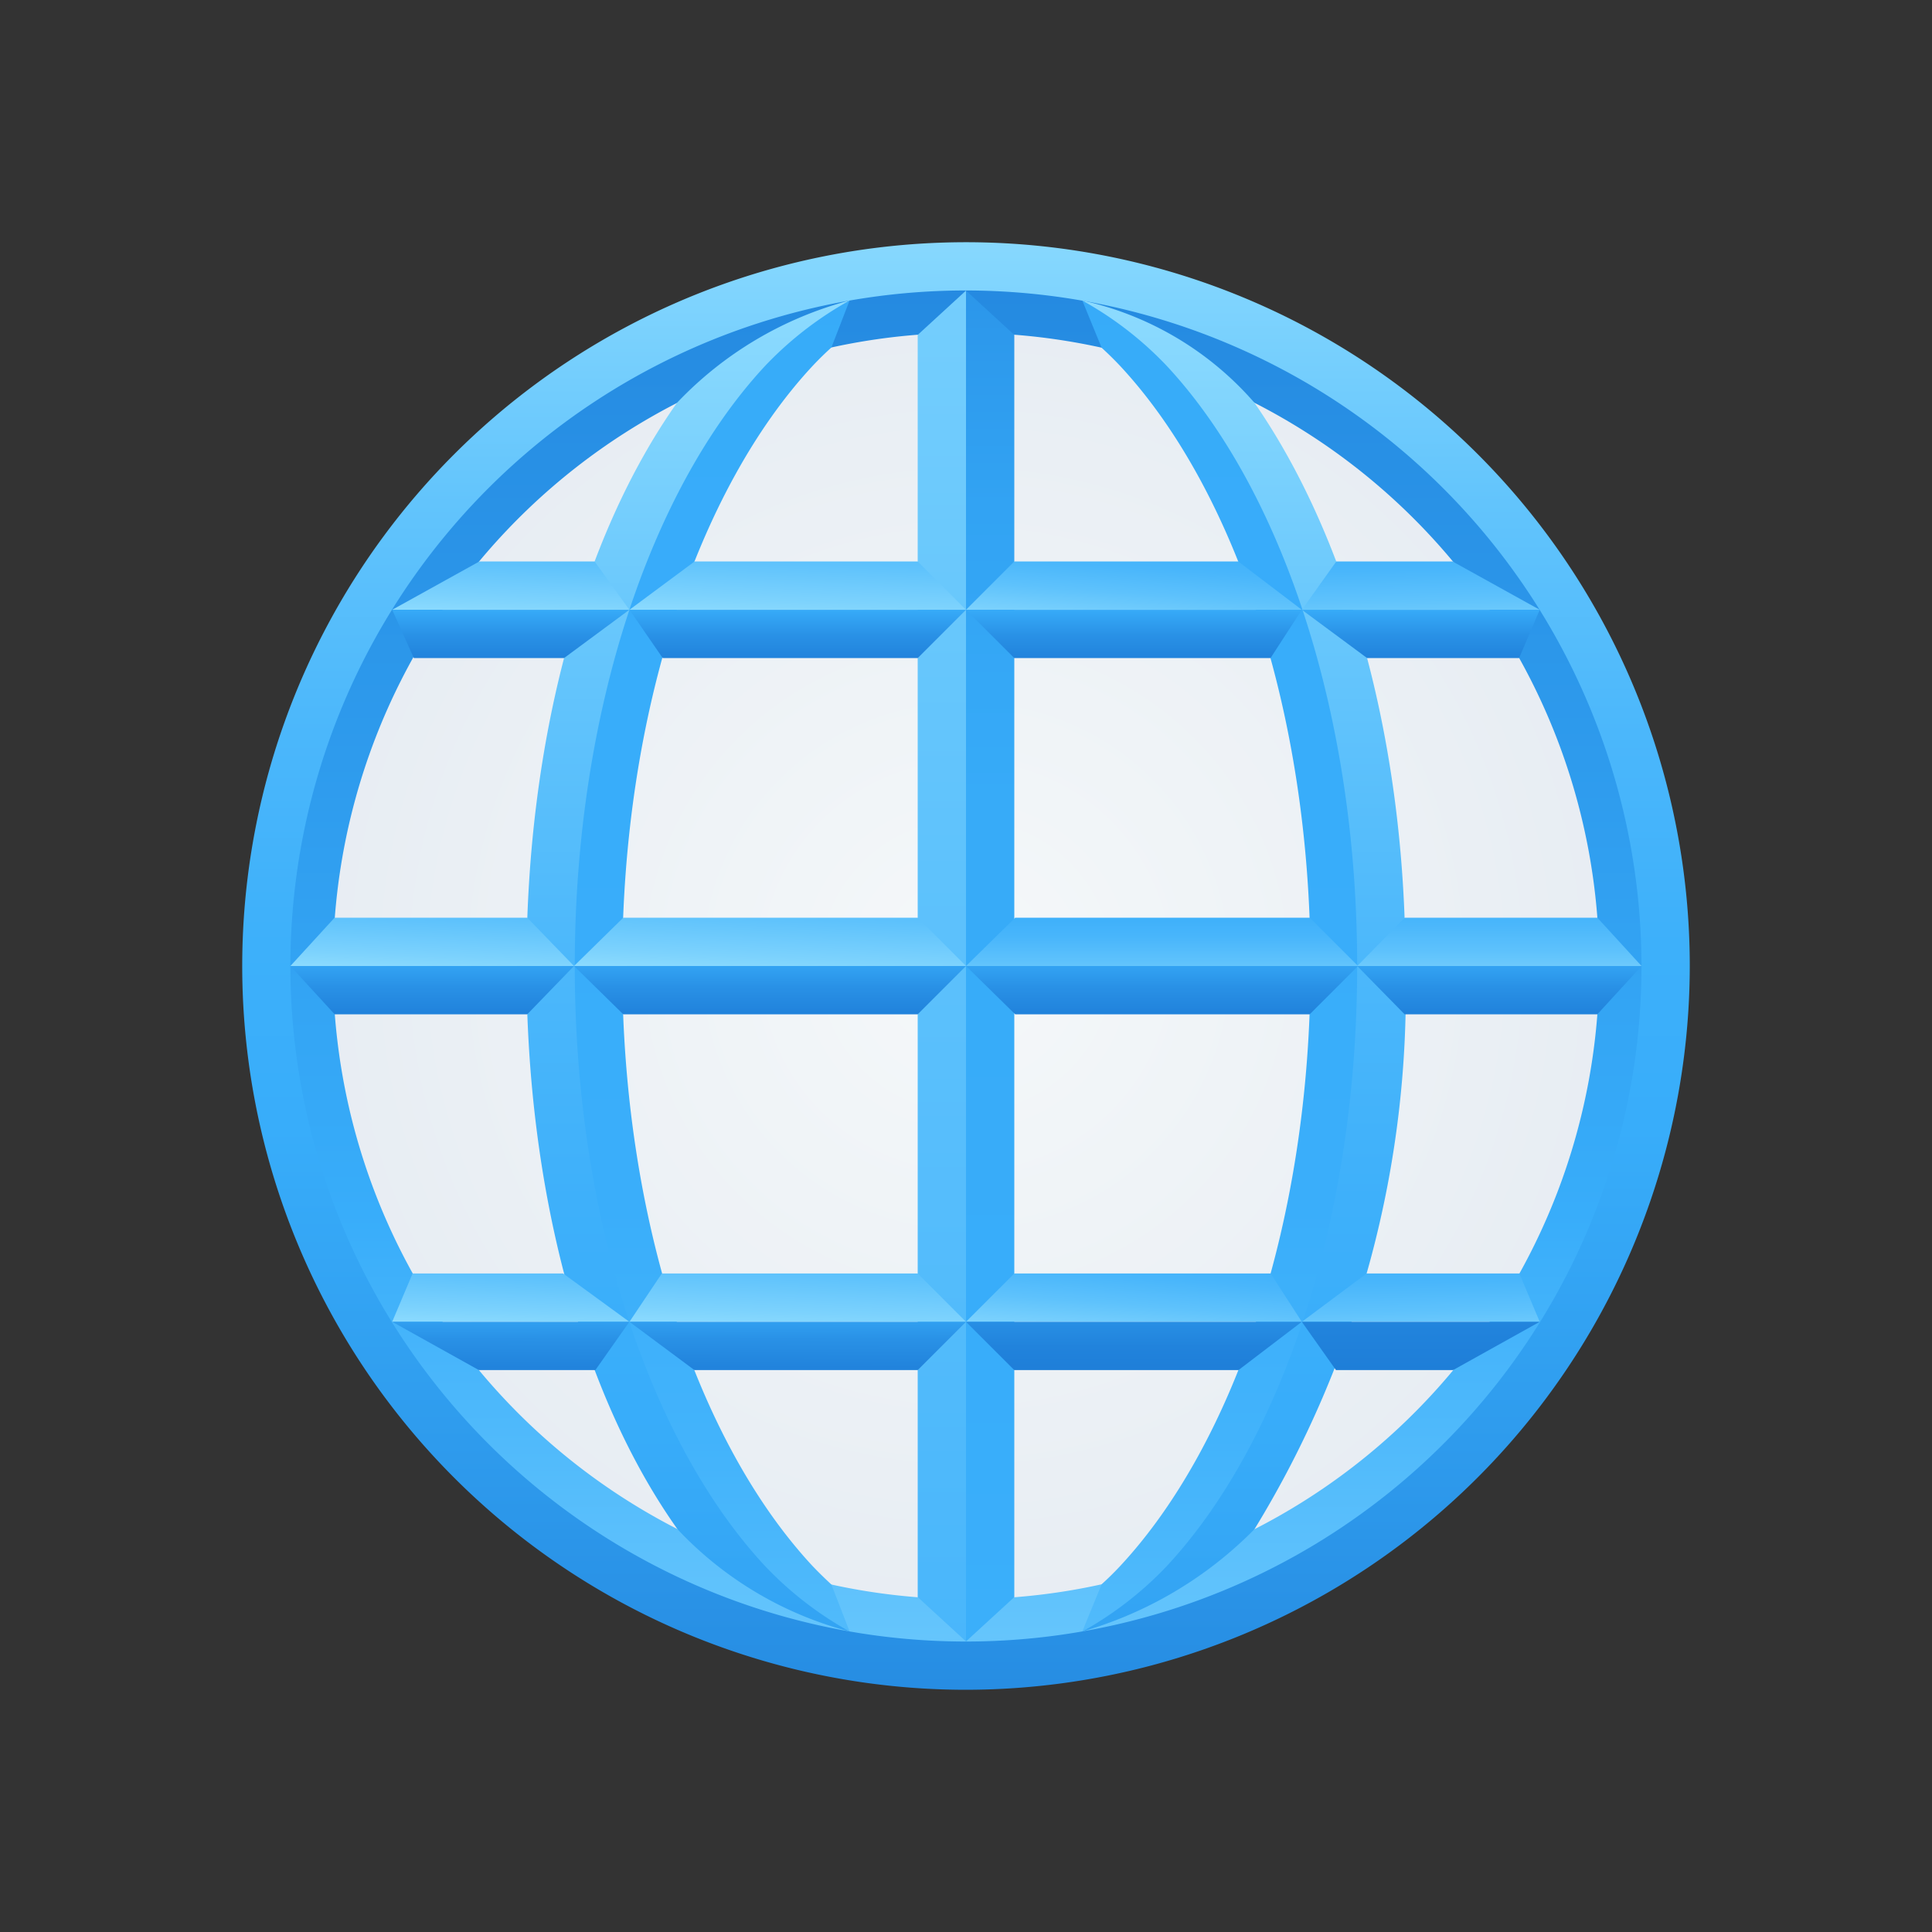 <svg viewBox="0 0 32 32" fill="none" xmlns="http://www.w3.org/2000/svg"><rect x="0" y="0" width="32" height="32" fill="#333333" stroke="none"/><path d="M16 27.575c6.393 0 11.575-5.183 11.575-11.575 0-6.393-5.182-11.575-11.575-11.575C9.608 4.425 4.426 9.607 4.426 16c0 6.392 5.182 11.575 11.574 11.575z" fill="url(#a)"/><path d="M19.787 5.42a11.327 11.327 0 00-7.573 0 11.24 11.24 0 000 21.16c2.45.869 5.124.869 7.573 0a11.24 11.24 0 000-21.16zm.994 19.907c-.467.244-.953.449-1.454.613a10.395 10.395 0 01-6.653 0c-.5-.164-.987-.37-1.453-.613A10.478 10.478 0 0112.674 6.06a10.395 10.395 0 016.653 0c.5.164.987.37 1.454.613a10.475 10.475 0 010 18.654z" fill="url(#b)"/><path d="M16 27.988A11.988 11.988 0 1127.988 16 12 12 0 0116 27.988zm0-23.177A11.189 11.189 0 1027.188 16 11.2 11.2 0 0016 4.811z" fill="url(#c)"/><path d="M20.006 6.673a5.716 5.716 0 00-2.08-1.696l.32.782c.104.095.206.195.306.301 1.887 2.027 3.154 5.727 3.154 9.94 0 4.213-1.267 7.913-3.154 9.94-.1.107-.202.207-.305.3l-.321.783a7.736 7.736 0 002.08-1.696 17.019 17.019 0 002.5-9.327c0-3.72-.943-7.076-2.5-9.327zm-5.934-1.696c-.796.423-1.5 1-2.073 1.696C10.42 8.91 9.506 12.287 9.506 16s.917 7.094 2.5 9.327a7.216 7.216 0 002.066 1.696l-.301-.778a7.062 7.062 0 01-.311-.305c-1.887-2.027-3.154-5.727-3.154-9.94 0-4.213 1.267-7.913 3.154-9.94a5.36 5.36 0 01.311-.305l.301-.778z" fill="url(#d)"/><path d="M20.779 6.673a5.284 5.284 0 00-2.854-1.696c.52.288.992.653 1.4 1.083 1.887 2.027 3.154 5.727 3.154 9.94 0 4.213-1.267 7.913-3.154 9.94-.408.43-.88.795-1.4 1.083a6.533 6.533 0 002.854-1.696 17.023 17.023 0 002.5-9.327c0-3.72-.943-7.076-2.5-9.327zm-6.707-1.696a6.085 6.085 0 00-2.86 1.696C9.632 8.91 8.72 12.287 8.72 16s.917 7.094 2.5 9.327a5.99 5.99 0 002.853 1.696 5.819 5.819 0 01-1.4-1.083C10.785 23.913 9.52 20.213 9.52 16c0-4.213 1.266-7.913 3.153-9.94.409-.43.88-.795 1.4-1.083z" fill="url(#e)"/><path d="M16.8 5.547v20.906l-.8.734V4.813l.8.734z" fill="url(#f)"/><path d="M16 4.813v22.374l-.8-.734V5.547l.8-.734z" fill="url(#g)"/><path d="M8.733 15.2l.774.8H4.81l.732-.8h3.19z" fill="url(#h)"/><path d="M9.507 16l-.774.8h-3.19L4.81 16h4.696z" fill="url(#i)"/><path d="M15.2 15.2l.8.8H9.508l.815-.8H15.2z" fill="url(#j)"/><path d="M16 16l-.8.8h-4.877l-.815-.8H16z" fill="url(#k)"/><path d="M21.693 15.2l.8.8H16l.815-.8h4.878z" fill="url(#l)"/><path d="M22.493 16l-.8.8h-4.878L16 16h6.493z" fill="url(#m)"/><path d="M26.457 15.2l.732.8H22.48l.786-.8h3.191z" fill="url(#n)"/><path d="M27.19 16l-.733.8h-3.192l-.785-.8h4.71z" fill="url(#o)"/><path d="M9.849 9.3l.575.8H6.496l1.443-.8h1.91z" fill="url(#p)"/><path d="M10.424 10.1l-1.082.8H6.855l-.359-.8h3.928z" fill="url(#q)"/><path d="M15.2 9.3l.8.8h-5.574l1.078-.8H15.2z" fill="url(#r)"/><path d="M16 10.1l-.8.8h-4.223l-.551-.8H16z" fill="url(#s)"/><path d="M20.51 9.3l1.052.8H16l.8-.8h3.71z" fill="url(#t)"/><path d="M21.562 10.1l-.518.8H16.8l-.8-.8h5.562z" fill="url(#u)"/><path d="M24.06 9.3l1.443.8h-3.94l.57-.8h1.928z" fill="url(#v)"/><path d="M25.503 10.1l-.342.8h-2.517l-1.081-.8h3.94z" fill="url(#w)"/><path d="M9.327 21.093l1.097.8H6.496l.338-.8h2.493z" fill="url(#x)"/><path d="M10.424 21.893l-.563.8H7.932l-1.436-.8h3.928z" fill="url(#y)"/><path d="M15.2 21.093l.8.8h-5.574l.536-.8H15.2z" fill="url(#z)"/><path d="M16 21.893l-.8.8h-3.698l-1.076-.8H16z" fill="url(#A)"/><path d="M21.046 21.093l.516.8H16l.8-.8h4.246z" fill="url(#B)"/><path d="M21.562 21.893l-1.049.8H16.8l-.8-.8h5.562z" fill="url(#C)"/><path d="M25.165 21.093l.338.8h-3.94l1.072-.8h2.53z" fill="url(#D)"/><path d="M25.503 21.893l-1.436.8h-1.939l-.566-.8h3.941z" fill="url(#E)"/><defs><linearGradient id="b" x1="16.001" y1="-.661" x2="16.001" y2="35.602" gradientUnits="userSpaceOnUse"><stop stop-color="#1E7ED8"/><stop offset=".365" stop-color="#2E9BED"/><stop offset=".573" stop-color="#38ADFA"/><stop offset=".751" stop-color="#61C3FC"/><stop offset="1" stop-color="#A0E6FF"/></linearGradient><linearGradient id="c" x1="16" y1="1.489" x2="16" y2="34.047" gradientUnits="userSpaceOnUse"><stop stop-color="#A0E6FF"/><stop offset=".09" stop-color="#83D6FE"/><stop offset=".21" stop-color="#62C4FC"/><stop offset=".327" stop-color="#4BB7FB"/><stop offset=".435" stop-color="#3DB0FA"/><stop offset=".528" stop-color="#38ADFA"/><stop offset=".822" stop-color="#268CE2"/><stop offset="1" stop-color="#1E7ED8"/></linearGradient><linearGradient id="d" x1="16.006" y1="-6.369" x2="16.006" y2="34.567" gradientUnits="userSpaceOnUse"><stop stop-color="#1E7ED8"/><stop offset=".022" stop-color="#2388DF"/><stop offset=".073" stop-color="#2D99EB"/><stop offset=".136" stop-color="#33A4F4"/><stop offset=".225" stop-color="#37ABF9"/><stop offset=".472" stop-color="#38ADFA"/><stop offset=".643" stop-color="#3AAEFA"/><stop offset=".737" stop-color="#42B3FB"/><stop offset=".813" stop-color="#50BAFB"/><stop offset=".88" stop-color="#64C5FC"/><stop offset=".939" stop-color="#7DD3FD"/><stop offset=".994" stop-color="#9CE4FF"/><stop offset="1" stop-color="#A0E6FF"/></linearGradient><linearGradient id="e" x1="15.999" y1="2.425" x2="15.999" y2="43.362" gradientUnits="userSpaceOnUse"><stop stop-color="#A0E6FF"/><stop offset=".061" stop-color="#8DDBFE"/><stop offset=".193" stop-color="#68C7FC"/><stop offset=".316" stop-color="#4EB9FB"/><stop offset=".426" stop-color="#3EB0FA"/><stop offset=".511" stop-color="#38ADFA"/><stop offset=".816" stop-color="#268CE2"/><stop offset="1" stop-color="#1E7ED8"/></linearGradient><linearGradient id="f" x1="16.4" y1=".511" x2="16.4" y2="43.675" gradientUnits="userSpaceOnUse"><stop stop-color="#1E7ED8"/><stop offset=".013" stop-color="#2082DB"/><stop offset=".091" stop-color="#2B95E9"/><stop offset=".182" stop-color="#32A3F3"/><stop offset=".296" stop-color="#37ABF8"/><stop offset=".507" stop-color="#38ADFA"/><stop offset=".616" stop-color="#3BAFFA"/><stop offset=".71" stop-color="#46B5FB"/><stop offset=".799" stop-color="#58BFFC"/><stop offset=".885" stop-color="#71CCFD"/><stop offset=".968" stop-color="#91DEFE"/><stop offset="1" stop-color="#A0E6FF"/></linearGradient><linearGradient id="g" x1="15.599" y1="51.83" x2="15.599" y2="-11.258" gradientUnits="userSpaceOnUse"><stop stop-color="#38ADFA"/><stop offset=".188" stop-color="#3CAFFA"/><stop offset=".387" stop-color="#49B6FB"/><stop offset=".592" stop-color="#5EC2FC"/><stop offset=".799" stop-color="#7CD2FD"/><stop offset="1" stop-color="#A0E6FF"/></linearGradient><linearGradient id="h" x1="7.255" y1="13.525" x2="7.142" y2="16.419" gradientUnits="userSpaceOnUse"><stop stop-color="#38ADFA"/><stop offset=".188" stop-color="#3CAFFA"/><stop offset=".387" stop-color="#49B6FB"/><stop offset=".592" stop-color="#5EC2FC"/><stop offset=".799" stop-color="#7CD2FD"/><stop offset="1" stop-color="#A0E6FF"/></linearGradient><linearGradient id="i" x1="7.159" y1="17.127" x2="7.159" y2="14.211" gradientUnits="userSpaceOnUse"><stop stop-color="#1E7ED8"/><stop offset=".124" stop-color="#2183DC"/><stop offset=".269" stop-color="#2991E6"/><stop offset=".425" stop-color="#36A9F7"/><stop offset=".449" stop-color="#38ADFA"/><stop offset=".57" stop-color="#3BAFFA"/><stop offset=".675" stop-color="#46B5FB"/><stop offset=".775" stop-color="#58BFFC"/><stop offset=".871" stop-color="#71CCFD"/><stop offset=".964" stop-color="#91DEFE"/><stop offset="1" stop-color="#A0E6FF"/></linearGradient><linearGradient id="j" x1="12.857" y1="13.373" x2="12.735" y2="16.477" gradientUnits="userSpaceOnUse"><stop stop-color="#38ADFA"/><stop offset=".188" stop-color="#3CAFFA"/><stop offset=".387" stop-color="#49B6FB"/><stop offset=".592" stop-color="#5EC2FC"/><stop offset=".799" stop-color="#7CD2FD"/><stop offset="1" stop-color="#A0E6FF"/></linearGradient><linearGradient id="k" x1="12.754" y1="17.127" x2="12.754" y2="14.211" gradientUnits="userSpaceOnUse"><stop stop-color="#1E7ED8"/><stop offset=".124" stop-color="#2183DC"/><stop offset=".269" stop-color="#2991E6"/><stop offset=".425" stop-color="#36A9F7"/><stop offset=".449" stop-color="#38ADFA"/><stop offset=".57" stop-color="#3BAFFA"/><stop offset=".675" stop-color="#46B5FB"/><stop offset=".775" stop-color="#58BFFC"/><stop offset=".871" stop-color="#71CCFD"/><stop offset=".964" stop-color="#91DEFE"/><stop offset="1" stop-color="#A0E6FF"/></linearGradient><linearGradient id="l" x1="19.247" y1="14.78" x2="19.247" y2="16.711" gradientUnits="userSpaceOnUse"><stop stop-color="#38ADFA"/><stop offset=".188" stop-color="#3CAFFA"/><stop offset=".387" stop-color="#49B6FB"/><stop offset=".592" stop-color="#5EC2FC"/><stop offset=".799" stop-color="#7CD2FD"/><stop offset="1" stop-color="#A0E6FF"/></linearGradient><linearGradient id="m" x1="19.247" y1="17.127" x2="19.247" y2="14.211" gradientUnits="userSpaceOnUse"><stop stop-color="#1E7ED8"/><stop offset=".124" stop-color="#2183DC"/><stop offset=".269" stop-color="#2991E6"/><stop offset=".425" stop-color="#36A9F7"/><stop offset=".449" stop-color="#38ADFA"/><stop offset=".57" stop-color="#3BAFFA"/><stop offset=".675" stop-color="#46B5FB"/><stop offset=".775" stop-color="#58BFFC"/><stop offset=".871" stop-color="#71CCFD"/><stop offset=".964" stop-color="#91DEFE"/><stop offset="1" stop-color="#A0E6FF"/></linearGradient><linearGradient id="n" x1="24.835" y1="14.369" x2="24.835" y2="16.725" gradientUnits="userSpaceOnUse"><stop stop-color="#38ADFA"/><stop offset=".188" stop-color="#3CAFFA"/><stop offset=".387" stop-color="#49B6FB"/><stop offset=".592" stop-color="#5EC2FC"/><stop offset=".799" stop-color="#7CD2FD"/><stop offset="1" stop-color="#A0E6FF"/></linearGradient><linearGradient id="o" x1="24.835" y1="17.127" x2="24.835" y2="14.211" gradientUnits="userSpaceOnUse"><stop stop-color="#1E7ED8"/><stop offset=".124" stop-color="#2183DC"/><stop offset=".269" stop-color="#2991E6"/><stop offset=".425" stop-color="#36A9F7"/><stop offset=".449" stop-color="#38ADFA"/><stop offset=".57" stop-color="#3BAFFA"/><stop offset=".675" stop-color="#46B5FB"/><stop offset=".775" stop-color="#58BFFC"/><stop offset=".871" stop-color="#71CCFD"/><stop offset=".964" stop-color="#91DEFE"/><stop offset="1" stop-color="#A0E6FF"/></linearGradient><linearGradient id="p" x1="8.555" y1="7.669" x2="8.445" y2="10.495" gradientUnits="userSpaceOnUse"><stop stop-color="#38ADFA"/><stop offset=".188" stop-color="#3CAFFA"/><stop offset=".387" stop-color="#49B6FB"/><stop offset=".592" stop-color="#5EC2FC"/><stop offset=".799" stop-color="#7CD2FD"/><stop offset="1" stop-color="#A0E6FF"/></linearGradient><linearGradient id="q" x1="8.46" y1="11.213" x2="8.46" y2="8.296" gradientUnits="userSpaceOnUse"><stop stop-color="#1E7ED8"/><stop offset=".108" stop-color="#2183DC"/><stop offset=".236" stop-color="#2991E6"/><stop offset=".372" stop-color="#36A9F7"/><stop offset=".393" stop-color="#38ADFA"/><stop offset=".526" stop-color="#3BAFFA"/><stop offset=".642" stop-color="#46B5FB"/><stop offset=".752" stop-color="#58BFFC"/><stop offset=".858" stop-color="#71CCFD"/><stop offset=".96" stop-color="#91DEFE"/><stop offset="1" stop-color="#A0E6FF"/></linearGradient><linearGradient id="r" x1="13.313" y1="7.551" x2="13.196" y2="10.547" gradientUnits="userSpaceOnUse"><stop stop-color="#38ADFA"/><stop offset=".188" stop-color="#3CAFFA"/><stop offset=".387" stop-color="#49B6FB"/><stop offset=".592" stop-color="#5EC2FC"/><stop offset=".799" stop-color="#7CD2FD"/><stop offset="1" stop-color="#A0E6FF"/></linearGradient><linearGradient id="s" x1="13.213" y1="11.213" x2="13.213" y2="8.296" gradientUnits="userSpaceOnUse"><stop stop-color="#1E7ED8"/><stop offset=".108" stop-color="#2183DC"/><stop offset=".236" stop-color="#2991E6"/><stop offset=".372" stop-color="#36A9F7"/><stop offset=".393" stop-color="#38ADFA"/><stop offset=".526" stop-color="#3BAFFA"/><stop offset=".642" stop-color="#46B5FB"/><stop offset=".752" stop-color="#58BFFC"/><stop offset=".858" stop-color="#71CCFD"/><stop offset=".96" stop-color="#91DEFE"/><stop offset="1" stop-color="#A0E6FF"/></linearGradient><linearGradient id="t" x1="18.893" y1="8.578" x2="18.737" y2="10.706" gradientUnits="userSpaceOnUse"><stop stop-color="#38ADFA"/><stop offset=".188" stop-color="#3CAFFA"/><stop offset=".387" stop-color="#49B6FB"/><stop offset=".592" stop-color="#5EC2FC"/><stop offset=".799" stop-color="#7CD2FD"/><stop offset="1" stop-color="#A0E6FF"/></linearGradient><linearGradient id="u" x1="18.781" y1="11.213" x2="18.781" y2="8.296" gradientUnits="userSpaceOnUse"><stop stop-color="#1E7ED8"/><stop offset=".108" stop-color="#2183DC"/><stop offset=".236" stop-color="#2991E6"/><stop offset=".372" stop-color="#36A9F7"/><stop offset=".393" stop-color="#38ADFA"/><stop offset=".526" stop-color="#3BAFFA"/><stop offset=".642" stop-color="#46B5FB"/><stop offset=".752" stop-color="#58BFFC"/><stop offset=".858" stop-color="#71CCFD"/><stop offset=".96" stop-color="#91DEFE"/><stop offset="1" stop-color="#A0E6FF"/></linearGradient><linearGradient id="v" x1="23.505" y1="8.528" x2="23.547" y2="10.883" gradientUnits="userSpaceOnUse"><stop stop-color="#38ADFA"/><stop offset=".188" stop-color="#3CAFFA"/><stop offset=".387" stop-color="#49B6FB"/><stop offset=".592" stop-color="#5EC2FC"/><stop offset=".799" stop-color="#7CD2FD"/><stop offset="1" stop-color="#A0E6FF"/></linearGradient><linearGradient id="w" x1="23.533" y1="11.213" x2="23.533" y2="8.296" gradientUnits="userSpaceOnUse"><stop stop-color="#1E7ED8"/><stop offset=".108" stop-color="#2183DC"/><stop offset=".236" stop-color="#2991E6"/><stop offset=".372" stop-color="#36A9F7"/><stop offset=".393" stop-color="#38ADFA"/><stop offset=".526" stop-color="#3BAFFA"/><stop offset=".642" stop-color="#46B5FB"/><stop offset=".752" stop-color="#58BFFC"/><stop offset=".858" stop-color="#71CCFD"/><stop offset=".96" stop-color="#91DEFE"/><stop offset="1" stop-color="#A0E6FF"/></linearGradient><linearGradient id="x" x1="8.553" y1="19.519" x2="8.445" y2="22.282" gradientUnits="userSpaceOnUse"><stop stop-color="#38ADFA"/><stop offset=".188" stop-color="#3CAFFA"/><stop offset=".387" stop-color="#49B6FB"/><stop offset=".592" stop-color="#5EC2FC"/><stop offset=".799" stop-color="#7CD2FD"/><stop offset="1" stop-color="#A0E6FF"/></linearGradient><linearGradient id="y" x1="8.456" y1="23.021" x2="8.47" y2="18.961" gradientUnits="userSpaceOnUse"><stop stop-color="#1E7ED8"/><stop offset=".094" stop-color="#2183DC"/><stop offset=".206" stop-color="#2991E6"/><stop offset=".325" stop-color="#36A9F7"/><stop offset=".343" stop-color="#38ADFA"/><stop offset=".487" stop-color="#3BAFFA"/><stop offset=".613" stop-color="#46B5FB"/><stop offset=".732" stop-color="#58BFFC"/><stop offset=".846" stop-color="#71CCFD"/><stop offset=".957" stop-color="#91DEFE"/><stop offset="1" stop-color="#A0E6FF"/></linearGradient><linearGradient id="z" x1="13.313" y1="19.345" x2="13.196" y2="22.341" gradientUnits="userSpaceOnUse"><stop stop-color="#38ADFA"/><stop offset=".188" stop-color="#3CAFFA"/><stop offset=".387" stop-color="#49B6FB"/><stop offset=".592" stop-color="#5EC2FC"/><stop offset=".799" stop-color="#7CD2FD"/><stop offset="1" stop-color="#A0E6FF"/></linearGradient><linearGradient id="A" x1="13.209" y1="23.028" x2="13.224" y2="18.933" gradientUnits="userSpaceOnUse"><stop stop-color="#1E7ED8"/><stop offset=".094" stop-color="#2183DC"/><stop offset=".206" stop-color="#2991E6"/><stop offset=".325" stop-color="#36A9F7"/><stop offset=".343" stop-color="#38ADFA"/><stop offset=".487" stop-color="#3BAFFA"/><stop offset=".613" stop-color="#46B5FB"/><stop offset=".732" stop-color="#58BFFC"/><stop offset=".846" stop-color="#71CCFD"/><stop offset=".957" stop-color="#91DEFE"/><stop offset="1" stop-color="#A0E6FF"/></linearGradient><linearGradient id="B" x1="18.897" y1="20.312" x2="18.735" y2="22.514" gradientUnits="userSpaceOnUse"><stop stop-color="#38ADFA"/><stop offset=".188" stop-color="#3CAFFA"/><stop offset=".387" stop-color="#49B6FB"/><stop offset=".592" stop-color="#5EC2FC"/><stop offset=".799" stop-color="#7CD2FD"/><stop offset="1" stop-color="#A0E6FF"/></linearGradient><linearGradient id="C" x1="18.781" y1="22.723" x2="18.781" y2="18.297" gradientUnits="userSpaceOnUse"><stop stop-color="#1E7ED8"/><stop offset=".094" stop-color="#2183DC"/><stop offset=".206" stop-color="#2991E6"/><stop offset=".325" stop-color="#36A9F7"/><stop offset=".343" stop-color="#38ADFA"/><stop offset=".487" stop-color="#3BAFFA"/><stop offset=".613" stop-color="#46B5FB"/><stop offset=".732" stop-color="#58BFFC"/><stop offset=".846" stop-color="#71CCFD"/><stop offset=".957" stop-color="#91DEFE"/><stop offset="1" stop-color="#A0E6FF"/></linearGradient><linearGradient id="D" x1="23.505" y1="20.339" x2="23.547" y2="22.669" gradientUnits="userSpaceOnUse"><stop stop-color="#38ADFA"/><stop offset=".188" stop-color="#3CAFFA"/><stop offset=".387" stop-color="#49B6FB"/><stop offset=".592" stop-color="#5EC2FC"/><stop offset=".799" stop-color="#7CD2FD"/><stop offset="1" stop-color="#A0E6FF"/></linearGradient><linearGradient id="E" x1="23.533" y1="22.687" x2="23.533" y2="15.591" gradientUnits="userSpaceOnUse"><stop stop-color="#1E7ED8"/><stop offset=".094" stop-color="#2183DC"/><stop offset=".206" stop-color="#2991E6"/><stop offset=".325" stop-color="#36A9F7"/><stop offset=".343" stop-color="#38ADFA"/><stop offset=".487" stop-color="#3BAFFA"/><stop offset=".613" stop-color="#46B5FB"/><stop offset=".732" stop-color="#58BFFC"/><stop offset=".846" stop-color="#71CCFD"/><stop offset=".957" stop-color="#91DEFE"/><stop offset="1" stop-color="#A0E6FF"/></linearGradient><radialGradient id="a" cx="0" cy="0" r="1" gradientUnits="userSpaceOnUse" gradientTransform="translate(16 16) scale(11.575)"><stop stop-color="#F5F8FA"/><stop offset="1" stop-color="#E6ECF2"/></radialGradient></defs></svg>